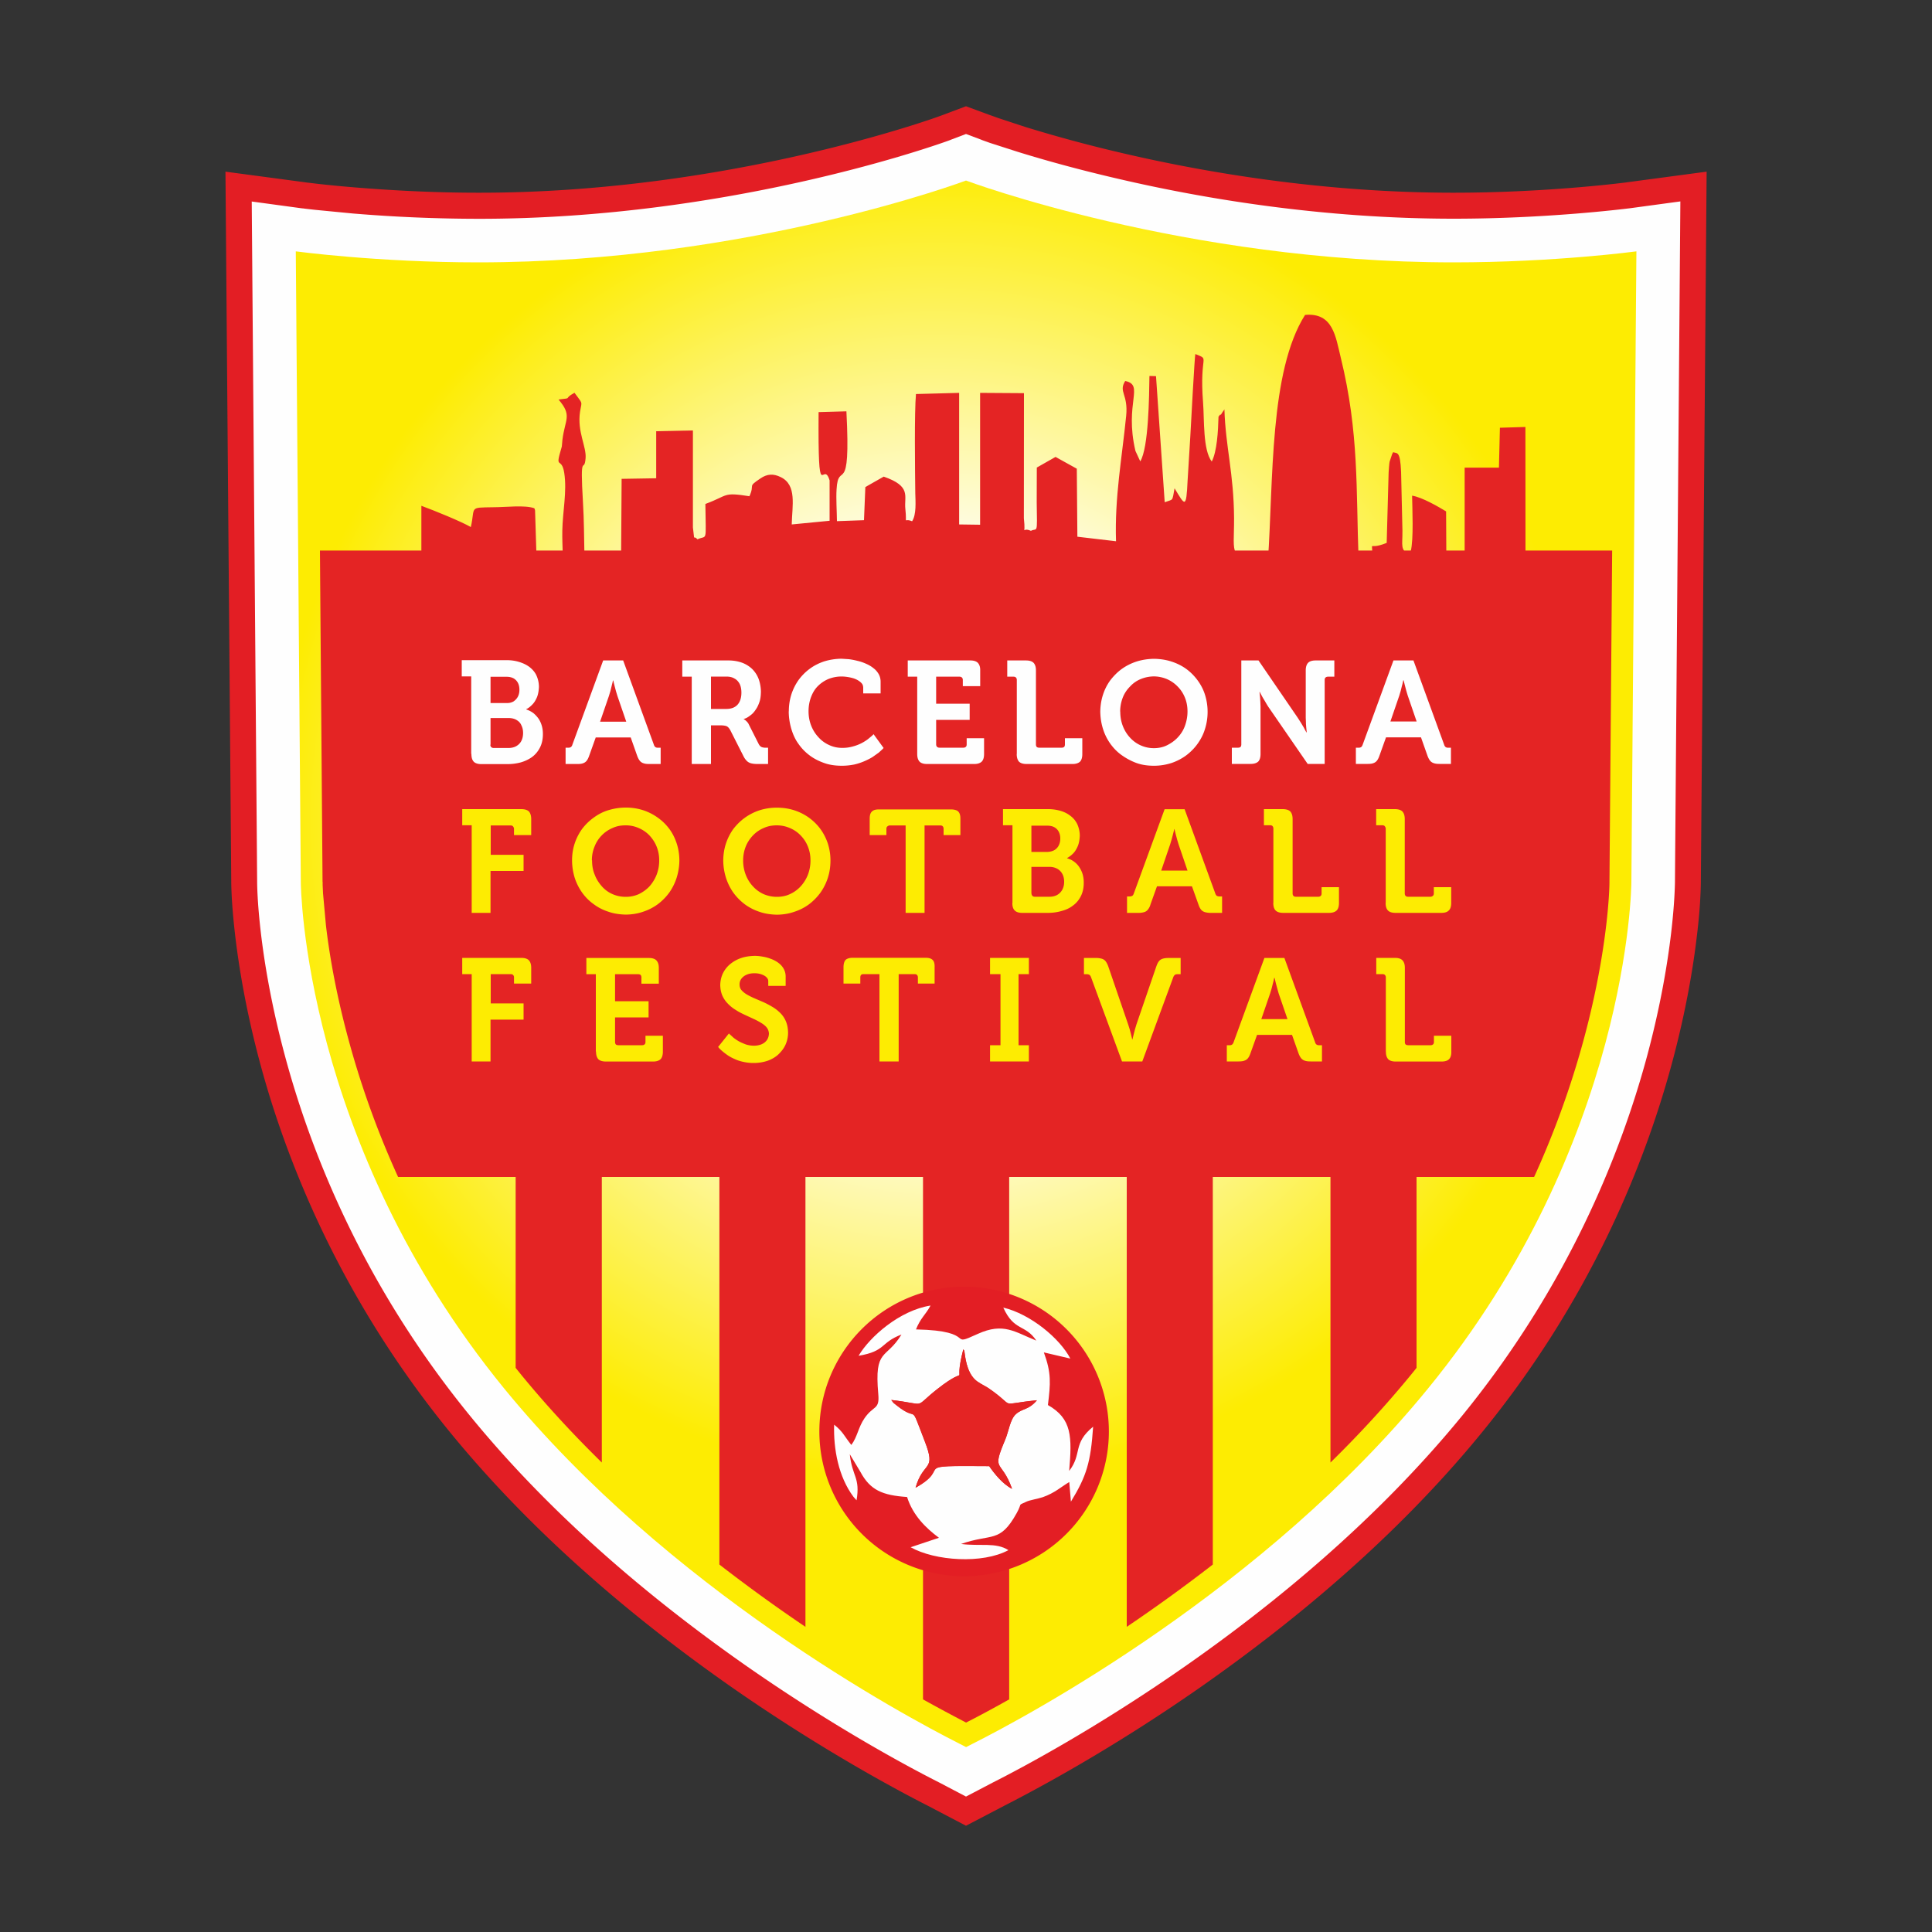 <svg xmlns="http://www.w3.org/2000/svg" xmlns:v="https://vecta.io/nano" width="200" height="200" fill-rule="evenodd"><rect width="100%" height="100%" fill="#333333" stroke="none"/><defs><radialGradient id="A" gradientUnits="userSpaceOnUse" gradientTransform="matrix(1.48 -0 -0 1.48 -47 -41)" cx="97.23" cy="85.19" r="81.09" fx="97.23" fy="85.19"><stop offset="0" stop-color="#fefefe"></stop><stop offset=".212" stop-color="#fefefe"></stop><stop offset=".569" stop-color="#fdec02"></stop><stop offset="1" stop-color="#fdec02"></stop></radialGradient></defs><g fill-rule="nonzero"><path d="M176.67 17.77l-8.24 1.1s-.01.01-.06.01c-.77.1-8.57 1.07-17.9 1.07-13.22 0-25.34-2.02-34.07-4.05a148.29 148.29 0 0 1-10.3-2.77l-2.73-.9-.67-.24c-.07-.03-.12-.04-.15-.05-.01-.01-.02-.01-.03-.01h0L100 11l-2.53.95c-.45.18-22.04 8.03-47.95 8-4.96 0-9.5-.28-12.78-.55a122.26 122.26 0 0 1-3.85-.37l-1-.12c-.1-.01-.2-.02-.25-.03-.05 0-.06-.01-.06-.01l-8.24-1.1.6 73.56c0 .23.01.75.06 1.7.2 3.28.96 11.06 4.1 21.06 3.16 10 8.73 22.24 18.53 34.23 9.08 11.1 19.9 19.9 29.2 26.4 9.3 6.47 17.1 10.62 20.2 12.2L100 189l3.98-2.08c3.13-1.6 10.92-5.73 20.2-12.2 9.3-6.5 20.13-15.3 29.2-26.4 11.2-13.7 16.87-27.72 19.73-38.37 1.43-5.33 2.17-9.82 2.55-13.06.2-1.62.3-2.92.35-3.86.05-.96.06-1.48.06-1.7v.05l.6-73.6z" fill="#e31e24"></path><path d="M173.95 20.85l-5.16.7s-.02 0-.07.01c-.85.1-8.74 1.08-18.24 1.08-13.5 0-25.8-2.05-34.68-4.12-4.45-1.03-8.03-2.05-10.5-2.82l-2.8-.9-.7-.25c-.08-.03-.13-.05-.17-.06l-.03-.02-1.6-.6-1.58.6s-.01 0-.04.02c-1.06.4-22.7 8.18-48.86 8.16a158.43 158.43 0 0 1-13-.55l-3.92-.38-1.05-.12a1.85 1.85 0 0 0-.26-.03c-.06-.01-.08-.01-.08-.01l-5.15-.7.56 70.48c0 .5.08 7.55 2.87 17.93 2.78 10.36 8.3 24 19.22 37.36 8.85 10.83 19.5 19.5 28.66 25.9 9.13 6.36 16.8 10.45 19.87 12l2.76 1.45 2.77-1.45c3.05-1.54 10.73-5.63 19.86-12 9.17-6.4 19.8-15.08 28.67-25.9 10.9-13.35 16.43-27 19.22-37.36 2.78-10.38 2.86-17.44 2.87-17.93v.04l.56-70.52z" fill="#fefefe"></path></g><path d="M150.48 27.16c-27.9 0-50.48-8.47-50.48-8.47s-22.58 8.47-50.48 8.47c-10.45 0-18.9-1.14-18.9-1.14l.52 65.3c0 .3.22 26.92 21.07 52.44 16.95 20.73 41.35 33.83 47.1 36.74l.7.36.7-.36c5.76-2.9 30.17-16 47.1-36.74 20.86-25.52 21.07-52.15 21.07-52.44l.52-65.3s-8.46 1.14-18.9 1.14z" fill="url(#A)"></path><path d="M33.4 91.3v.08.23l.04.87.3 3.3c.33 2.84 1 6.9 2.3 11.7 1.15 4.28 2.8 9.16 5.17 14.36h12.17v19.76l.58.72c2.62 3.2 5.44 6.24 8.34 9.08v-29.56h12.17v40.12a167.93 167.93 0 0 0 8.91 6.45v-46.57h12.17v54.08c1.9 1.06 3.43 1.86 4.46 2.4 1.04-.53 2.56-1.33 4.46-2.4v-54.08h12.17v46.57a167.93 167.93 0 0 0 8.91-6.45v-40.12h12.18v29.56c2.9-2.84 5.7-5.87 8.33-9.08a36.59 36.59 0 0 0 .58-.72v-19.76h12.17c7.38-16.2 7.8-29.35 7.8-30.47v-.08l.28-34.3H33.12l.27 34.3z" fill="#e42424" fill-rule="nonzero"></path><path d="M99.8 133.2a14.99 14.99 0 0 1 14.99 14.98 14.99 14.99 0 0 1-14.99 14.99 14.99 14.99 0 0 1-14.98-14.99c0-8.27 6.7-14.98 14.98-14.98z" fill="#e31e24"></path><g fill-rule="nonzero"><path d="M48.8 78.06c0 .36.08.62.25.8.17.16.43.24.78.24h2.67a5.36 5.36 0 0 0 1.42-.18c.44-.13.84-.32 1.18-.57.34-.26.6-.58.8-.97.2-.4.3-.85.3-1.4 0-.27-.03-.54-.1-.8a2.72 2.72 0 0 0-.32-.74c-.15-.22-.33-.42-.54-.6-.22-.17-.47-.3-.76-.4v-.03c.22-.1.43-.27.63-.48.2-.2.35-.46.48-.76.12-.3.18-.66.2-1.05 0-.45-.1-.84-.25-1.18s-.4-.63-.7-.87c-.3-.23-.64-.4-1.05-.53-.4-.13-.85-.2-1.33-.2H47.8v1.68h.98v8zm1.98-5.3v-2.7h1.66c.3 0 .54.06.74.17a1.17 1.17 0 0 1 .44.47c.1.2.15.43.15.7s-.05.5-.15.7c-.1.2-.25.36-.44.5-.2.12-.43.18-.7.18h-1.7zm0 4.33v-2.76h1.87c.32 0 .6.07.82.2.22.13.4.3.5.55.12.23.18.5.18.8s-.06.57-.17.8c-.12.24-.3.42-.52.55-.22.13-.5.2-.82.2H51.1c-.1 0-.18-.03-.24-.08-.06-.06-.1-.14-.1-.25zm7.78 2h1.2c.25 0 .45-.02.6-.08.15-.05.28-.14.38-.27s.18-.3.26-.53l.67-1.87h3.62l.66 1.87c.08.23.17.4.27.53a.77.77 0 0 0 .39.27c.16.06.36.08.6.08h1.18V77.4h-.24c-.13.01-.23-.01-.3-.06s-.13-.13-.17-.27l-3.17-8.7h-2.07l-3.18 8.7c-.04.14-.1.22-.17.27-.08.05-.17.07-.3.06h-.24v1.68zm3.56-4.38l.92-2.68.15-.5.13-.53.1-.4.03-.16h.03s.02.05.04.16l.1.4.14.53.15.5.92 2.68H62.1zm9.5 4.38h1.98v-4h1a2.07 2.07 0 0 1 .46.04c.12.02.22.07.3.14.08.07.16.18.24.32l1.37 2.7a1.77 1.77 0 0 0 .37.51 1 1 0 0 0 .46.23c.18.04.4.06.66.06h1.05V77.4h-.2c-.1.01-.2 0-.3-.02a.58.58 0 0 1-.25-.09c-.07-.05-.14-.13-.2-.23L77.52 75a.95.95 0 0 0-.22-.31 1.01 1.01 0 0 0-.21-.18c-.06-.04-.1-.05-.1-.05v-.03a1.54 1.54 0 0 0 .36-.15c.14-.08.3-.2.46-.33s.32-.33.46-.55c.14-.2.26-.47.36-.77.1-.3.13-.64.14-1.03-.01-.5-.1-.95-.25-1.35a2.9 2.9 0 0 0-.68-1.02 3.07 3.07 0 0 0-1.06-.64c-.4-.14-.86-.22-1.35-.22h-4.8v1.68h.98v9.04zm1.98-5.7v-3.35h1.6c.32 0 .6.06.83.2.23.12.4.3.54.56.12.25.18.55.18.9 0 .54-.14.96-.4 1.25-.28.3-.67.44-1.17.44H73.6zm8.05.24c0 .64.1 1.24.26 1.8.17.57.4 1.1.73 1.55a5.13 5.13 0 0 0 1.16 1.21c.45.34.96.6 1.53.8.56.2 1.17.28 1.83.28a6.45 6.45 0 0 0 1.28-.13 5.99 5.99 0 0 0 1.06-.35c.32-.14.6-.28.85-.44l.62-.44.37-.34.13-.14L90.43 76c0 .01-.05.05-.14.15l-.42.35c-.18.14-.4.28-.66.42a4.42 4.42 0 0 1-.91.35 3.87 3.87 0 0 1-1.11.15c-.5 0-.95-.1-1.37-.3a3.24 3.24 0 0 1-1.1-.81c-.32-.34-.57-.74-.75-1.2s-.27-.95-.27-1.48c0-.56.1-1.06.27-1.5.17-.44.4-.82.72-1.13a3.45 3.45 0 0 1 1.09-.72c.42-.16.86-.25 1.35-.25a4.27 4.27 0 0 1 .59.05c.2.03.4.07.6.13.2.06.37.14.52.23.16.1.28.2.38.32.1.12.13.26.14.42v.6h1.8v-1.2c0-.3-.07-.57-.2-.8-.14-.24-.32-.45-.55-.62-.22-.18-.48-.33-.76-.45a4.66 4.66 0 0 0-.89-.3 7.17 7.17 0 0 0-.88-.17l-.78-.05c-.62.01-1.2.1-1.76.27-.55.18-1.05.43-1.5.76a5.41 5.41 0 0 0-1.17 1.17c-.32.45-.57.95-.75 1.5a5.88 5.88 0 0 0-.26 1.75zm13.3 4.42c0 .36.08.62.25.8.16.16.42.24.78.24h4.86c.35 0 .6-.08.78-.24.17-.17.25-.43.25-.8v-1.63h-1.8v.65c0 .1-.03.2-.1.25-.05.05-.14.08-.24.08h-2.48c-.1 0-.18-.03-.24-.08-.06-.06-.1-.14-.1-.25v-2.55h3.47v-1.67h-3.47v-2.8h2.42c.1 0 .18.03.24.08.06.06.1.14.1.25v.65h1.8V69.4c.01-.35-.08-.6-.24-.78-.17-.17-.43-.25-.78-.25h-6.48v1.68h.98v8zm10.3 0c0 .36.08.62.24.8.17.16.43.24.8.24H111c.36 0 .62-.08.8-.24.16-.17.24-.43.24-.8v-1.63h-1.8v.65c0 .1-.03.2-.08.25-.06.05-.14.08-.25.08h-2.34c-.1 0-.2-.03-.25-.08-.05-.06-.08-.14-.08-.25V69.4c0-.35-.08-.6-.24-.78-.17-.17-.43-.25-.8-.25h-1.93v1.68h.65c.1 0 .2.03.24.08.06.06.1.14.1.25v7.68zm8.65-4.4c.01.63.1 1.23.28 1.8a5.4 5.4 0 0 0 .76 1.54c.34.47.73.87 1.2 1.2s.97.6 1.52.8c.56.2 1.16.28 1.8.28.64 0 1.23-.1 1.8-.28a5.55 5.55 0 0 0 1.53-.79c.45-.34.85-.74 1.18-1.2.33-.46.6-.97.77-1.54a5.83 5.83 0 0 0 .27-1.79c0-.62-.1-1.2-.27-1.75s-.44-1.05-.77-1.5a5.5 5.5 0 0 0-1.18-1.18c-.46-.33-.97-.58-1.53-.76s-1.15-.27-1.8-.28c-.63.01-1.23.1-1.8.28-.55.18-1.06.43-1.52.76s-.85.73-1.2 1.18a5.3 5.3 0 0 0-.76 1.5c-.18.55-.27 1.13-.28 1.75zm2.06 0c0-.52.1-1 .27-1.44s.43-.82.75-1.14c.3-.33.68-.6 1.1-.77.43-.18.88-.27 1.36-.28a3.59 3.59 0 0 1 1.36.28 3.41 3.41 0 0 1 1.11.77c.32.32.57.7.75 1.14s.27.92.27 1.44c0 .54-.1 1.03-.27 1.5s-.43.86-.75 1.2-.7.6-1.1.8-.87.3-1.36.3a3.32 3.32 0 0 1-2.46-1.08c-.32-.34-.57-.74-.75-1.2s-.27-.95-.27-1.5zm11.56 5.43h1.93c.36 0 .62-.08.8-.24.16-.17.24-.43.24-.8v-4.9l-.02-.5-.03-.48-.04-.38-.02-.15h.03c.01.01.03.06.08.16l.2.37.3.5c.1.18.2.34.3.5l4.08 5.92h1.76v-8.7c0-.1.03-.2.1-.25.06-.05.14-.08.25-.08h.65v-1.68h-1.94c-.36 0-.62.08-.78.25s-.24.43-.24.78v4.9l.02.5c0 .17.02.34.03.5l.04.38.01.14h-.03s-.02-.05-.08-.14l-.2-.38-.3-.5-.32-.5-4.06-5.93h-1.78v8.7c0 .1-.03.2-.08.25-.06.05-.14.08-.25.08h-.65v1.68zm12.85 0h1.2c.25 0 .45-.02.6-.08.15-.05.28-.14.38-.27s.18-.3.26-.53l.67-1.87h3.62l.66 1.87c.08.23.17.4.27.53a.77.77 0 0 0 .39.27c.16.06.36.08.6.08h1.18V77.4h-.24c-.13.01-.23-.01-.3-.06s-.13-.13-.17-.27l-3.17-8.7h-2.07l-3.18 8.7c-.05.14-.1.22-.17.27-.08.05-.18.07-.3.06h-.24v1.68zm3.56-4.38l.92-2.68.15-.5.13-.53a3.4 3.4 0 0 0 .1-.41l.04-.16h.03s.02.05.04.16l.1.4.14.53.15.5.92 2.68h-2.72z" fill="#fefefe"></path><path d="M48.8 94.5h1.98v-4.34h3.42v-1.67H50.8v-3.04h2.06c.1 0 .2.03.25.1s.1.14.1.25v.65h1.78V84.8c0-.36-.08-.62-.24-.8-.17-.16-.43-.24-.8-.24h-6.1v1.67h.98v9.05zm10.42-5.44c0 .64.1 1.23.27 1.8a5.7 5.7 0 0 0 .77 1.54c.33.46.73.87 1.2 1.2.45.34.96.6 1.52.78.56.2 1.15.28 1.8.3.63-.01 1.23-.1 1.8-.3a5.34 5.34 0 0 0 1.52-.78 5.69 5.69 0 0 0 1.19-1.21 5.67 5.67 0 0 0 .76-1.54 6.22 6.22 0 0 0 .28-1.8c-.01-.62-.1-1.2-.28-1.74-.18-.55-.43-1.05-.76-1.5-.34-.45-.73-.84-1.2-1.17a5.58 5.58 0 0 0-1.52-.77 5.83 5.83 0 0 0-1.79-.27c-.64 0-1.23.1-1.8.27s-1.07.44-1.52.77c-.46.33-.86.72-1.2 1.17a5.52 5.52 0 0 0-.77 1.51c-.18.54-.27 1.12-.27 1.74zm2.05 0c0-.52.1-1 .28-1.43a3.39 3.39 0 0 1 .74-1.15 3.38 3.38 0 0 1 1.11-.76c.42-.2.87-.28 1.36-.28a3.28 3.28 0 0 1 1.36.28 3.38 3.38 0 0 1 1.11.76c.3.33.56.7.74 1.15s.27.9.27 1.43a4.08 4.08 0 0 1-.27 1.5c-.18.45-.43.85-.74 1.2-.32.34-.7.6-1.1.8a3.28 3.28 0 0 1-1.36.28c-.5 0-.94-.1-1.36-.28s-.8-.46-1.1-.8-.57-.74-.74-1.2c-.2-.46-.28-.96-.28-1.5zm13.6 0a6.22 6.22 0 0 0 .28 1.8 5.67 5.67 0 0 0 .76 1.54 5.69 5.69 0 0 0 1.19 1.21 5.34 5.34 0 0 0 1.52.78c.56.2 1.16.28 1.8.3.64-.01 1.23-.1 1.8-.3.56-.18 1.07-.44 1.53-.78.45-.34.85-.75 1.18-1.2a5.7 5.7 0 0 0 .77-1.54c.18-.57.27-1.16.27-1.8 0-.62-.1-1.2-.27-1.74a5.52 5.52 0 0 0-.77-1.51c-.33-.45-.73-.84-1.18-1.17a5.5 5.5 0 0 0-1.53-.77c-.56-.18-1.15-.27-1.8-.27a5.83 5.83 0 0 0-1.79.27 5.58 5.58 0 0 0-1.52.77c-.46.33-.85.72-1.2 1.17-.33.46-.58.96-.76 1.5-.18.54-.27 1.12-.28 1.74zm2.06 0c0-.52.1-1 .27-1.43s.43-.82.75-1.15a3.24 3.24 0 0 1 1.1-.76c.43-.2.88-.28 1.36-.28.5 0 .94.1 1.36.28a3.28 3.28 0 0 1 1.11.76c.32.33.57.7.75 1.15s.27.9.27 1.43a4.08 4.08 0 0 1-.27 1.5c-.18.45-.43.85-.75 1.2a3.39 3.39 0 0 1-1.11.8c-.42.2-.87.28-1.36.28-.48 0-.93-.1-1.36-.28a3.35 3.35 0 0 1-1.1-.8c-.32-.34-.57-.74-.75-1.2a4.08 4.08 0 0 1-.27-1.5zm16.8 5.44h1.98v-9.05h1.64c.1 0 .2.03.25.1.05.06.08.14.08.25v.65h1.74v-1.7c0-.23-.03-.42-.1-.56s-.16-.24-.3-.3c-.15-.06-.33-.1-.58-.1H91c-.24 0-.43.03-.57.1-.14.07-.24.17-.3.3-.07.14-.1.33-.1.56v1.7h1.73v-.65c0-.1.03-.2.1-.25s.14-.1.24-.1h1.65v9.05zm11.07-1.03c-.01.36.08.62.24.78.17.17.43.25.78.25h2.67c.5 0 .98-.07 1.42-.2.45-.12.84-.3 1.18-.57.34-.25.6-.57.8-.96.2-.4.3-.86.3-1.4a3.1 3.1 0 0 0-.1-.81c-.07-.26-.18-.5-.32-.73a2.2 2.2 0 0 0-.54-.6c-.22-.17-.47-.3-.76-.38v-.03a2.51 2.51 0 0 0 .63-.48c.2-.2.35-.47.48-.77.12-.3.18-.65.2-1.05 0-.44-.1-.83-.25-1.18a2.31 2.31 0 0 0-.69-.86c-.3-.24-.64-.42-1.05-.54a4.65 4.65 0 0 0-1.33-.18h-4.63v1.67h.98v8.02zm1.97-5.3v-2.7h1.66c.3.01.54.06.74.18a1.11 1.11 0 0 1 .44.47c.1.2.15.42.15.68s-.05.5-.15.7a1.16 1.16 0 0 1-.44.49c-.2.12-.43.18-.7.2h-1.7zm0 4.33v-2.76h1.88a1.62 1.62 0 0 1 .81.2 1.35 1.35 0 0 1 .52.54c.12.23.18.5.18.8s-.06.57-.18.8-.3.42-.52.55c-.22.13-.5.2-.8.2h-1.54c-.1 0-.2-.03-.25-.1a.35.35 0 0 1-.09-.24zm9.88 2h1.2a2.05 2.05 0 0 0 .61-.08c.15-.05.28-.14.38-.27s.2-.3.26-.53l.67-1.87h3.62l.67 1.87c.07.22.16.4.26.53s.24.22.4.27a2.05 2.05 0 0 0 .61.08h1.18V92.8h-.24a.64.64 0 0 1-.3-.06c-.07-.05-.13-.14-.17-.27l-3.17-8.7h-2.07l-3.18 8.7c-.04.13-.1.22-.17.27a.64.64 0 0 1-.3.06h-.24v1.68zm3.56-4.38l.92-2.7.15-.5.14-.52.1-.4.03-.17h.03a1.37 1.37 0 0 0 .04.17l.1.4.14.52.15.5.92 2.7h-2.72zm11.6 3.35c0 .36.08.62.24.78.17.17.43.25.8.25h4.72c.36 0 .62-.08.8-.25.16-.16.24-.42.24-.78v-1.63h-1.8v.65c0 .1-.03.2-.08.24-.06.06-.14.1-.25.1h-2.34c-.1 0-.2-.03-.25-.1-.05-.05-.08-.14-.08-.24V84.8c0-.36-.08-.62-.24-.8-.17-.16-.43-.24-.8-.24h-1.93v1.67h.65c.1 0 .2.03.25.1.05.06.08.14.08.25v7.68zm11.63 0c0 .36.08.62.24.78.16.17.42.25.8.25h4.72c.36 0 .62-.08.78-.25.17-.16.25-.42.25-.78v-1.63h-1.8v.65c0 .1-.03.2-.1.24-.06.06-.14.1-.24.1h-2.34c-.1 0-.2-.03-.25-.1-.05-.05-.08-.14-.08-.24V84.8c0-.36-.08-.62-.25-.8-.16-.16-.42-.24-.78-.24h-1.93v1.67h.64c.1 0 .2.03.25.1s.1.14.1.25v7.68zM48.8 109.88h1.98v-4.33h3.42v-1.68H50.8v-3.03h2.06c.1 0 .2.03.25.08.06.06.1.15.1.25v.65h1.78v-1.63c0-.35-.08-.6-.24-.78-.17-.17-.43-.25-.8-.25h-6.1v1.68h.98v9.04zm12.9-1.03c0 .36.08.62.24.8.17.16.43.24.8.24h4.86c.35 0 .6-.08.78-.24.16-.17.24-.43.24-.8v-1.63h-1.8v.65c0 .1-.03.2-.1.25-.06.05-.14.08-.25.08H64c-.1 0-.2-.03-.25-.08-.05-.06-.08-.14-.08-.25v-2.55h3.47v-1.67h-3.47v-2.8h2.4c.1 0 .2.03.25.08.05.06.08.15.08.25v.65h1.8v-1.63c0-.35-.08-.6-.25-.78-.16-.17-.43-.25-.78-.25h-6.47v1.68h.98v8zm12.66-.45l.1.12c.07.08.18.18.32.3s.32.26.52.4c.2.14.45.28.73.4.27.13.57.23.9.3a4.73 4.73 0 0 0 1.09.12c.57 0 1.07-.1 1.5-.25.44-.17.82-.4 1.12-.7s.54-.62.7-1 .24-.78.24-1.2c-.01-.44-.08-.82-.22-1.15a2.69 2.69 0 0 0-.57-.86c-.24-.24-.5-.45-.8-.63a10.1 10.1 0 0 0-.92-.49l-.93-.4a7.65 7.65 0 0 1-.81-.4c-.24-.14-.43-.3-.57-.46s-.2-.37-.2-.6c0-.23.07-.43.2-.6a1.32 1.32 0 0 1 .56-.41c.23-.1.5-.14.8-.14.17 0 .35.02.52.06a2 2 0 0 1 .45.17c.13.07.24.16.32.26s.12.2.12.34v.48h1.8v-1a1.62 1.62 0 0 0-.22-.8c-.13-.23-.32-.43-.55-.6a3.05 3.05 0 0 0-.76-.4 4.28 4.28 0 0 0-.85-.23 4.72 4.72 0 0 0-.81-.08c-.52.01-1 .08-1.43.23-.44.15-.8.36-1.13.63a2.91 2.91 0 0 0-.75.96c-.17.36-.26.76-.27 1.2.01.42.08.78.22 1.1a2.79 2.79 0 0 0 .57.83c.24.25.5.46.8.64.3.2.6.35.92.5l.93.43a7.58 7.58 0 0 1 .81.43c.23.14.43.3.57.48s.2.38.22.6c-.01.28-.08.5-.22.7-.15.2-.33.33-.56.43a2.11 2.11 0 0 1-.77.14c-.3 0-.58-.05-.84-.13-.26-.1-.5-.2-.72-.32a5.24 5.24 0 0 1-.55-.37l-.35-.32c-.1-.08-.13-.13-.13-.13l-1.12 1.4zm16.7 1.48h1.97v-9.04h1.65c.1 0 .2.03.24.08.06.06.1.15.1.25v.65h1.73v-1.7c.01-.24-.02-.43-.08-.57-.07-.14-.17-.24-.3-.3-.14-.07-.33-.1-.57-.1H88.3c-.24 0-.43.03-.58.1a.55.55 0 0 0-.3.3c-.06.14-.1.33-.1.57v1.7h1.74v-.65c0-.1.03-.2.08-.25.06-.05.14-.08.25-.08h1.65v9.04zm11.43 0h4.02v-1.68h-1.07v-7.36h1.07v-1.68h-4.02v1.68h1.08v7.36h-1.08v1.68zm13.66 0h2.1l3.2-8.7c.04-.12.1-.2.17-.26s.17-.07.3-.07h.3v-1.68h-1.27c-.25 0-.45.03-.6.08a.77.77 0 0 0-.39.27c-.1.13-.18.3-.26.53l-2.05 5.98-.15.5-.13.5-.1.4-.04.17h-.03c0-.01-.01-.06-.03-.17-.03-.1-.06-.23-.1-.4l-.13-.5-.16-.5-2.05-5.98c-.08-.22-.17-.4-.27-.53a.77.77 0 0 0-.39-.27 2.05 2.05 0 0 0-.61-.08h-1.25v1.68h.27c.13 0 .22.02.3.07.07.05.13.14.17.26l3.2 8.7zm10.86 0h1.2c.25 0 .45-.02.6-.08a.77.77 0 0 0 .39-.27c.1-.13.18-.3.26-.53l.67-1.87h3.62l.66 1.87c.08.23.17.4.27.53a.77.77 0 0 0 .39.27c.16.06.36.08.6.08h1.18v-1.68h-.25c-.12.01-.22-.01-.3-.06s-.13-.13-.17-.27l-3.17-8.7h-2.07l-3.18 8.7c-.05.14-.1.22-.18.27-.07.05-.17.07-.3.06H127v1.68zm3.56-4.38l.92-2.68.15-.5.13-.52c.05-.17.08-.3.1-.42l.04-.16h.03l.04.16c.02.1.06.25.1.42l.14.52.14.5.92 2.68h-2.7zm12.9 3.35c-.01.36.08.62.24.8.16.16.42.24.78.24h4.73c.36 0 .62-.08.78-.24.17-.17.25-.43.24-.8v-1.63h-1.8v.65c0 .1-.03.2-.1.25-.06.05-.14.08-.24.08h-2.34c-.1 0-.2-.03-.25-.08-.06-.06-.08-.14-.08-.25v-7.68c0-.35-.08-.6-.25-.78-.16-.17-.42-.25-.78-.25h-1.93v1.68h.64c.1 0 .2.03.25.08.06.06.1.15.1.25v7.68z" fill="#fdec02"></path></g><path d="M126.76 42.37c-.06.1-.2.3-.25.36-.03.05-.14.26-.17.2-.03-.06-.13.14-.2.2-.04 1.53-.16 3.6-.7 4.65-.93-1.22-.76-4.33-.9-6.13-.4-5.1.78-4.35-.8-5-.07.23-.44 7.02-.52 8.54l-.28 4.56c-.14 2.98-.27 2.58-1.35.8-.26 1.4-.1 1.1-1.02 1.44l-.9-13.05-.68-.02c-.03 2.04-.08 7.42-.95 8.84l-.5-1.08c-1.17-4.98.97-6.82-1.06-7.24-.72 1.15.33 1.34.1 3.62-.44 4.4-1.2 8.4-1.05 12.97l-4-.47-.06-7.04-2.2-1.22-1.94 1.1-.01 3.6c.06 3.5.07 2.6-.6 2.95-1.07-.46-.5.73-.73-1.3L106 40.7l-4.54-.03v13.65l-2.17-.03V40.67l-4.47.12c-.17 1.9-.1 7.8-.07 10.27.02.86.13 2.2-.33 2.9-.96-.4-.5.55-.7-1.3-.14-1.3.66-2.32-2.24-3.32l-1.9 1.08-.14 3.43-2.8.1c-.01-1-.1-2.33-.04-3.27.17-3.15 1.5 1.14 1.02-8.1l-2.88.08c-.07 10.1.44 4.8 1.14 7.07v4.18l-3.92.38c.04-1.94.56-4.08-1.14-4.9-.75-.37-1.4-.35-2.12.15-1.38.93-.52.52-1.12 1.83-2.8-.44-2.13-.1-4.56.8.05 4.17.2 3.18-.82 3.66-.5-.54-.25.44-.47-1.23V44.56l-3.8.08v4.87l-3.58.06-.05 7.6c-1.48.13-2.32.6-3.8.3-.04-1.8-.04-3.66-.15-5.44-.33-5.55.13-2.88.27-4.6.1-1.18-.88-2.76-.58-4.77.01-.04.03-.14.03-.18.15-.96.3-.6-.6-1.82-1.28.7-.04.5-1.65.7 1.44 1.68.67 2 .4 4.18-.02.1-.04.6-.06.68-.01.05-.04.14-.05.18-.7 2.33.02.8.3 2.55.3 1.94-.17 4-.2 6-.05 3.55.68 3.25-2.64 3.68l-.18-5.77c-.01-.13-.05-.17-.08-.25-1.02-.35-2.93-.1-4.27-.1-2.55.04-1.82-.06-2.3 2.05-1.05-.6-3.76-1.7-5.12-2.2v11.3h117.74v-.62l-3.44-1.74-.01-17.1-2.64.08-.1 4.13h-3.55v12.34l-1.88-.17-.04-7.64c-.78-.47-2.46-1.46-3.52-1.63.02 1.3.17 4.54-.14 5.74l-.2.46c-.9-.76-.65-.92-.66-2.58l-.14-6.1c-.1-2.2-.4-1.86-.82-2.02-.05.08-.1.18-.12.24l-.25.75c-.04.18-.08.84-.1 1.1l-.2 7.3c-2.37.96-1.12-.8-1.65 2.28-.23 1.34.38.5-.6 1-.9-.45-.6.14-.66-1.62-.27-7.12.06-13.07-1.84-20.82-.54-2.2-.8-4.7-3.7-4.44-3.7 5.84-3.27 17.12-3.85 25.53-4.2-.3-3.48-.57-3.5-4.5-.03-4.66-.88-7.35-1-11.27z" fill="#e42424"></path><path d="M92.27 144.93c3.88.45 2.16.92 4.75-1.12 3.65-2.88 1.54.37 2.7-4.12.05.07.1.1.12.24.13 1.08.4 2.42 1.35 3.1.44.3.85.48 1.17.7 3 2.07.74 1.65 4.98 1.23-.86 1.03-1.5.82-2.17 1.43-.6.53-.74 1.75-1.1 2.62-1.47 3.48-.43 1.95.7 5.12-.98-.5-1.83-1.57-2.37-2.35-8.53-.06-3.67.04-7.62 2.23.8-2.84 2.2-1.63.93-4.86-1.63-4.23-.52-1.76-2.9-3.67-.45-.36-.2-.12-.54-.54zm2.54-7.28c.48-1.22 1-1.53 1.52-2.5-3.2.5-6.3 3.24-7.45 5.2 2.85-.48 2.22-1.36 4.44-2.2-1.6 2.64-2.83 1.36-2.4 6.17.15 1.66-.5 1.14-1.43 2.5-.65.95-.73 1.92-1.36 2.76-.73-.9-.84-1.35-1.78-2.1-.08 2.53.45 5.4 2 7.47l.32.36c.4-2.37-.45-2.43-.7-4.77l1.1 1.83c1.02 1.9 2.28 2.42 4.83 2.6.6 1.9 1.95 3.22 3.3 4.22l-2.93.98c2.52 1.42 7.44 1.75 10.12.3-1.3-.84-2.94-.38-4.9-.64 3.2-1.12 4-.04 5.75-3.18.65-1.17.03-.73 1.02-1.2.3-.15 1.2-.3 1.68-.46 1.25-.44 1.9-1.07 2.75-1.57l.17 2.03c1.62-2.65 2.05-4.07 2.3-7.76-2.16 1.76-1.1 2.8-2.48 4.58.3-3.54.3-5.4-2.2-6.82.27-2.24.37-3.3-.42-5.45l2.74.64c-1.07-2.07-4.1-4.6-6.94-5.28 1.12 2.48 2.28 1.7 3.42 3.42-2.24-.9-3.4-1.9-6.05-.7-3.28 1.5.18-.32-6.4-.46z" fill="#fefefe"></path><path d="M92.27 144.93c.33.42.1.18.54.54 2.38 1.9 1.27-.56 2.9 3.67 1.26 3.23-.12 2.02-.93 4.86 3.95-2.2-.9-2.3 7.62-2.23.54.78 1.4 1.85 2.37 2.35-1.13-3.17-2.17-1.64-.7-5.12.36-.87.5-2.1 1.1-2.62.67-.6 1.3-.4 2.17-1.43-4.24.42-1.98.84-4.98-1.23-.32-.22-.73-.4-1.17-.7-.96-.67-1.22-2-1.35-3.1-.02-.13-.07-.17-.12-.24-1.16 4.5.95 1.24-2.7 4.12-2.6 2.04-.87 1.57-4.75 1.12z" fill="#e42424"></path></svg>